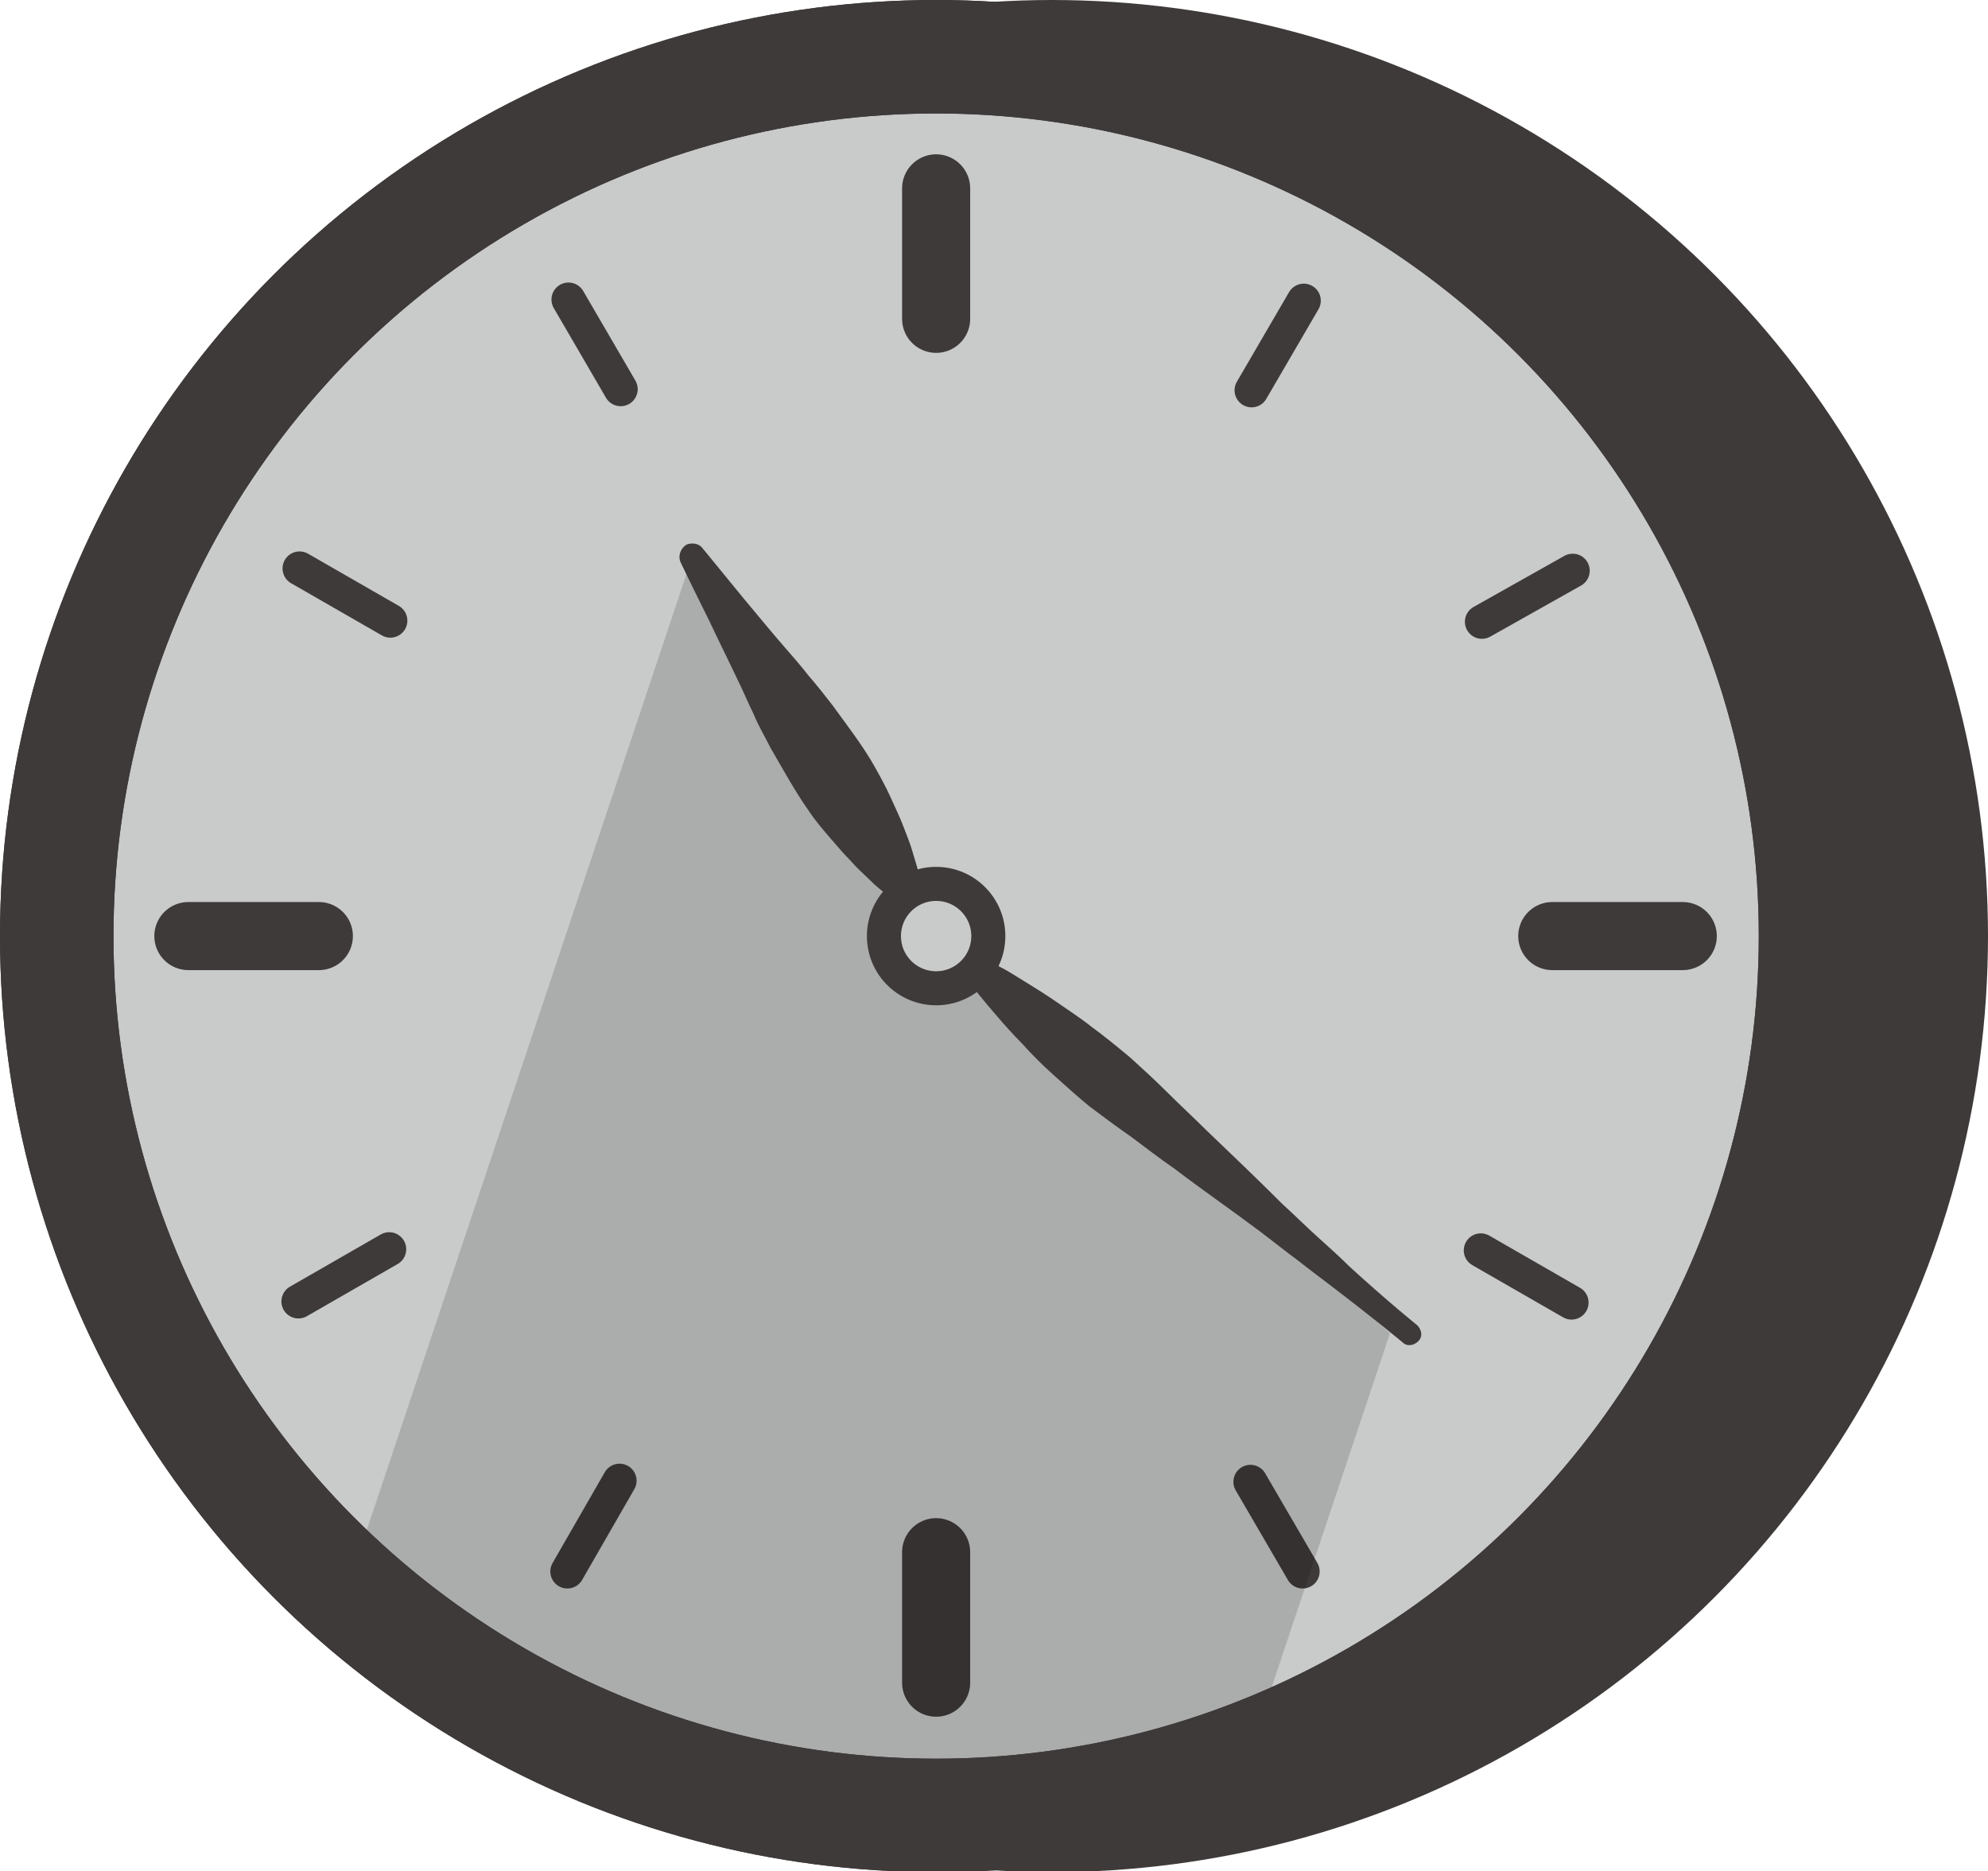 <?xml version="1.0" encoding="utf-8"?>
<!-- Generator: Adobe Illustrator 18.0.0, SVG Export Plug-In . SVG Version: 6.00 Build 0)  -->
<!DOCTYPE svg PUBLIC "-//W3C//DTD SVG 1.1//EN" "http://www.w3.org/Graphics/SVG/1.1/DTD/svg11.dtd">
<svg version="1.1" xmlns="http://www.w3.org/2000/svg" xmlns:xlink="http://www.w3.org/1999/xlink" x="0px" y="0px"
	 viewBox="0 0 175.2 164.9" enable-background="new 0 0 175.2 164.9" xml:space="preserve">
<g id="圖層_1">
	<g>
		<circle fill="#3E3A39" stroke="#3E3A39" stroke-width="10" stroke-miterlimit="10" cx="92.7" cy="82.5" r="77.5"/>
		<circle fill="#C9CACA" stroke="#3E3A39" stroke-width="10" stroke-miterlimit="10" cx="82.5" cy="82.5" r="77.5"/>
		
			<line fill="none" stroke="#3E3A39" stroke-width="6" stroke-linecap="round" stroke-miterlimit="10" x1="82.5" y1="16.6" x2="82.5" y2="28.1"/>
		
			<line fill="none" stroke="#3E3A39" stroke-width="3" stroke-linecap="round" stroke-miterlimit="10" x1="114.9" y1="26.5" x2="110.3" y2="34.4"/>
		
			<line fill="none" stroke="#3E3A39" stroke-width="3" stroke-linecap="round" stroke-miterlimit="10" x1="138.6" y1="50.3" x2="130.6" y2="54.8"/>
		
			<line fill="none" stroke="#3E3A39" stroke-width="6" stroke-linecap="round" stroke-miterlimit="10" x1="148.3" y1="82.5" x2="136.8" y2="82.5"/>
		
			<line fill="none" stroke="#3E3A39" stroke-width="3" stroke-linecap="round" stroke-miterlimit="10" x1="138.5" y1="114.8" x2="130.5" y2="110.2"/>
		
			<line fill="none" stroke="#3E3A39" stroke-width="3" stroke-linecap="round" stroke-miterlimit="10" x1="114.8" y1="138.5" x2="110.2" y2="130.6"/>
		
			<line fill="none" stroke="#3E3A39" stroke-width="6" stroke-linecap="round" stroke-miterlimit="10" x1="82.5" y1="148.3" x2="82.5" y2="136.8"/>
		
			<line fill="none" stroke="#3E3A39" stroke-width="3" stroke-linecap="round" stroke-miterlimit="10" x1="50" y1="138.5" x2="54.6" y2="130.5"/>
		
			<line fill="none" stroke="#3E3A39" stroke-width="3" stroke-linecap="round" stroke-miterlimit="10" x1="26.3" y1="114.7" x2="34.3" y2="110.1"/>
		
			<line fill="none" stroke="#3E3A39" stroke-width="6" stroke-linecap="round" stroke-miterlimit="10" x1="16.6" y1="82.5" x2="28.1" y2="82.5"/>
		
			<line fill="none" stroke="#3E3A39" stroke-width="3" stroke-linecap="round" stroke-miterlimit="10" x1="26.4" y1="50.1" x2="34.4" y2="54.7"/>
		
			<line fill="none" stroke="#3E3A39" stroke-width="3" stroke-linecap="round" stroke-miterlimit="10" x1="50.1" y1="26.4" x2="54.7" y2="34.3"/>
		<polygon opacity="0.15" points="122.5,117.5 110.3,154 80.3,159.9 52.3,153.8 30.6,140 61,49.1 82.5,82.5 		"/>
		<circle fill="none" stroke="#3E3A39" stroke-width="10" stroke-miterlimit="10" cx="82.5" cy="82.5" r="77.5"/>
		
			<circle fill="#C9CACA" stroke="#3E3A39" stroke-width="3" stroke-linecap="round" stroke-miterlimit="10" cx="82.5" cy="82.5" r="4.6"/>
		<path fill="#3E3A39" d="M79.4,79.8c0,0-0.5-0.3-1.3-1c-0.4-0.3-0.9-0.7-1.4-1.2c-0.5-0.5-1.1-1-1.7-1.7c-0.6-0.6-1.2-1.3-1.8-2
			c-0.6-0.7-1.3-1.5-1.9-2.4c-1.2-1.7-2.3-3.7-3.4-5.6c-0.5-1-1.1-2-1.5-3c-0.5-1-0.9-2-1.4-3c-0.9-1.9-1.8-3.7-2.5-5.2
			c-1.5-3-2.5-5.1-2.5-5.1c-0.3-0.6,0-1.3,0.5-1.6c0.5-0.2,1.1-0.1,1.4,0.3c0,0,1.4,1.7,3.6,4.4c1.1,1.3,2.3,2.8,3.7,4.4
			c0.7,0.8,1.4,1.6,2.1,2.5c0.7,0.8,1.4,1.7,2.1,2.6c1.3,1.8,2.7,3.6,3.7,5.4c0.5,0.9,1,1.8,1.4,2.7c0.4,0.9,0.8,1.7,1.1,2.5
			c0.3,0.8,0.6,1.5,0.8,2.2c0.2,0.7,0.4,1.3,0.5,1.7c0.3,1,0.4,1.6,0.4,1.6c0.1,0.7-0.3,1.3-1,1.4C80,80.1,79.6,80,79.4,79.8z"/>
		<path fill="#3E3A39" d="M86.1,84.2c0,0,0.8,0.3,2,1c0.6,0.3,1.4,0.8,2.2,1.3c0.8,0.5,1.8,1.1,2.8,1.8c1,0.7,2.1,1.4,3.1,2.2
			c1.1,0.8,2.2,1.7,3.4,2.7c1.1,1,2.2,2,3.3,3.1c1.1,1.1,2.3,2.2,3.4,3.3c2.3,2.2,4.6,4.4,6.7,6.5c1.1,1,2.1,2,3.1,2.9
			c1,0.9,2,1.8,2.8,2.6c3.5,3.2,6,5.2,6,5.2c0.4,0.4,0.5,1,0.1,1.4c-0.4,0.4-1,0.5-1.4,0.1c0,0-2.4-2-6.2-4.9c-0.9-0.7-2-1.5-3-2.3
			c-1.1-0.8-2.2-1.7-3.4-2.6c-2.4-1.8-5-3.6-7.5-5.5c-1.3-0.9-2.6-1.9-3.8-2.8c-1.3-0.9-2.5-1.8-3.7-2.7c-1.1-0.9-2.2-1.9-3.2-2.8
			c-1-0.9-1.9-1.8-2.7-2.7c-0.8-0.8-1.6-1.7-2.2-2.4c-0.6-0.7-1.2-1.4-1.6-1.9c-0.9-1.1-1.3-1.8-1.3-1.8c-0.3-0.5-0.2-1.1,0.3-1.4
			C85.4,84.1,85.8,84.1,86.1,84.2z"/>
	</g>
</g>
<g id="Layer_2">
</g>
</svg>
